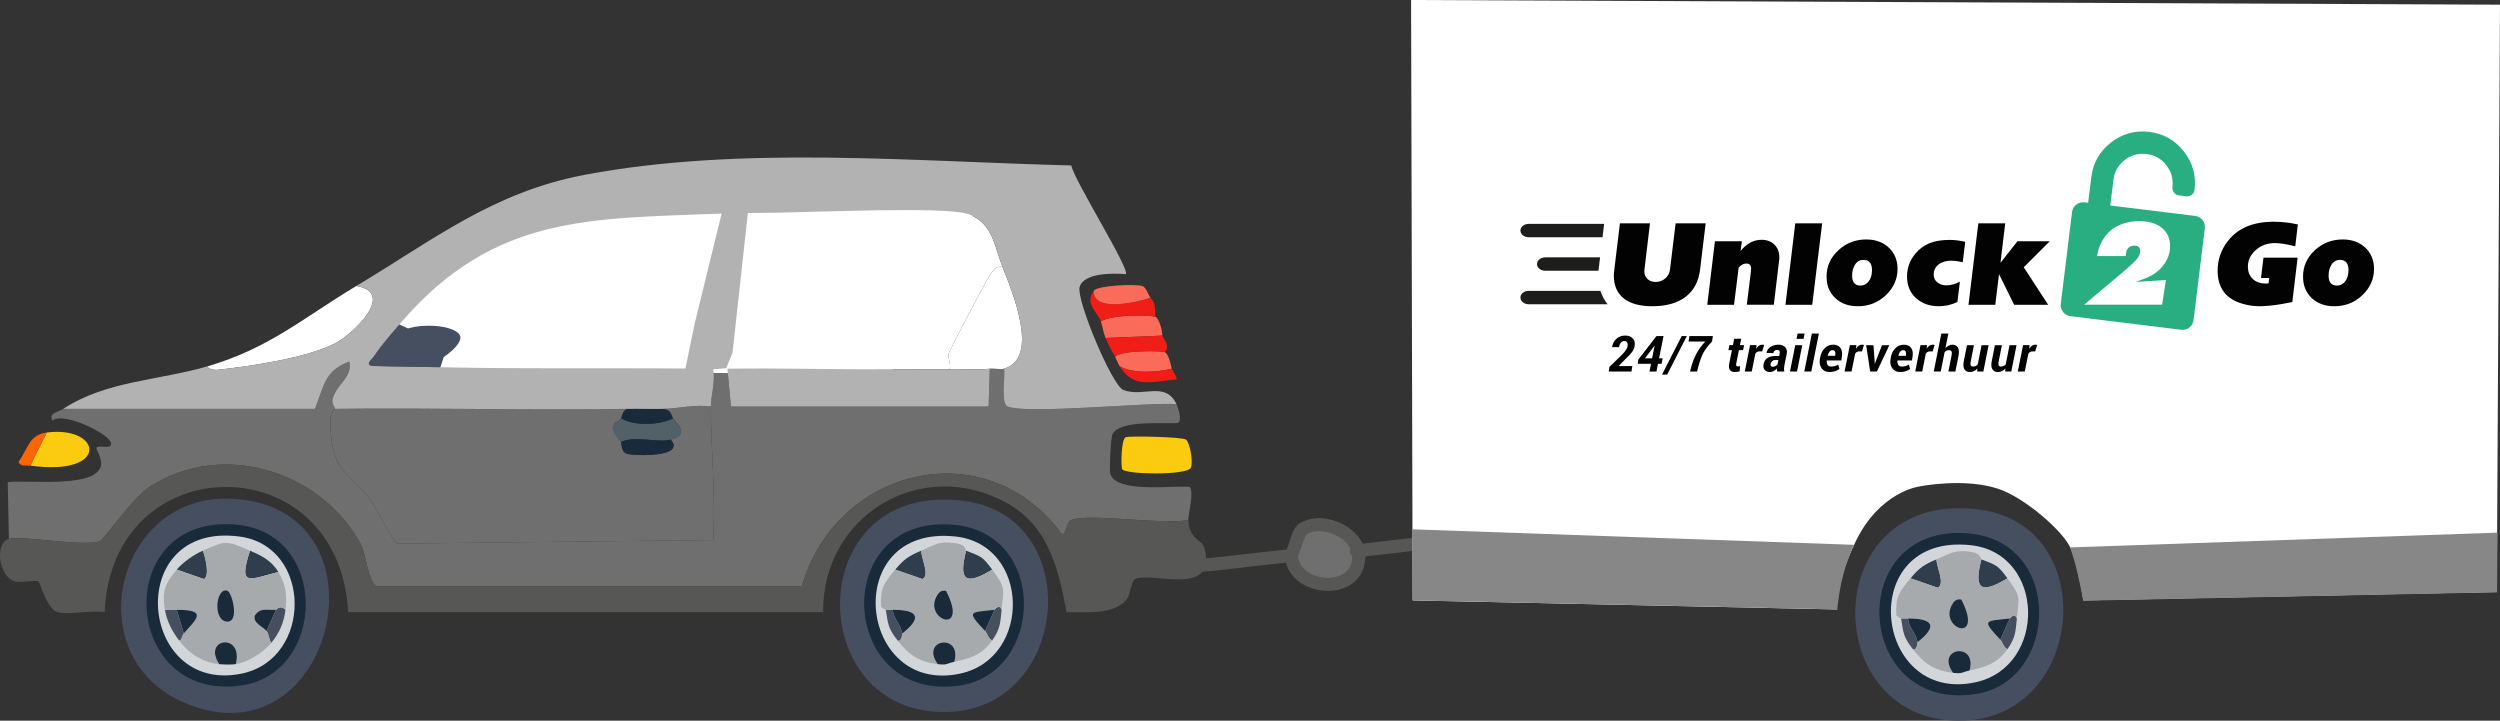 <svg xmlns="http://www.w3.org/2000/svg" xmlns:xlink="http://www.w3.org/1999/xlink" viewBox="0 0 287.804 82.968"><rect x="0" y="0" width="287.804" height="82.968" fill="#333333" stroke="none"/><defs><style>.cls-1,.cls-2{fill:none;}.cls-3{fill:#fb6b5a;}.cls-4{fill:#030202;}.cls-5{fill:#a6aaad;}.cls-6{fill:#fb6503;}.cls-7{fill:#d2d6d9;}.cls-8{fill:#464f60;}.cls-9{fill:#526168;}.cls-10{fill:#1d1d1b;}.cls-11{clip-path:url(#clippath-1);}.cls-12{fill:#192b3a;}.cls-13{fill:#575756;}.cls-14,.cls-15{fill:#fff;}.cls-16{fill:#29ae82;}.cls-17{fill:#706f6f;}.cls-18{fill:#878787;}.cls-2{stroke-linecap:round;stroke-linejoin:round;}.cls-2,.cls-15{stroke:#fff;}.cls-19{fill:#303d4c;}.cls-20{fill:#fbcb10;}.cls-15{stroke-miterlimit:10;}.cls-21{fill:#f11d17;}.cls-22{clip-path:url(#clippath);}.cls-23{fill:#b2b2b2;}</style><clipPath id="clippath"><rect class="cls-1" x="169.385" y="10.122" width="109.48" height="38.04"></rect></clipPath><clipPath id="clippath-1"><rect class="cls-1" x="169.385" y="10.122" width="109.48" height="38.04"></rect></clipPath></defs><g id="Laag_1"><path class="cls-8" d="M163.129,63.368c.411-.048.706-.42.659-.832-.048-.411-.42-.708-.832-.659"></path><path class="cls-5" d="M155.393,63.508c-.015-.135.016-.259.066-.375-.323-.584-.862-1.104-1.6-1.479-1.134-.575-2.449-.665-3.272-.225-.01.005-.105.053-.115.058-.236.166-.453.857-.596,1.315-.132.42-.256.818-.43,1.149l-.034.091c.194,1.602,1.924,2.525,3.569,2.477,1.278-.032,2.654-.663,2.68-2.335.001-.058.014-.115.028-.172-.157-.119-.272-.293-.296-.504Z"></path><path class="cls-13" d="M162.956,61.878l-6.079.703c-.453-.922-1.258-1.716-2.338-2.264-1.598-.812-3.383-.892-4.712-.184-.102.049-.2.101-.285.165-.592.444-.848,1.264-1.096,2.056-.109.346-.22.702-.333.912-1.513.144-3.037.32-4.516.495-1.793.212-3.647.431-5.468.583-.413.035-.719.397-.685.81.033.392.361.688.747.688.021,0,.042-.001.063-.003,1.847-.153,3.713-.375,5.519-.588,1.397-.165,2.834-.33,4.258-.468.563,2.12,2.768,3.238,4.842,3.238.049,0,.098-.001.146-.002,2.4-.061,4.049-1.54,4.139-3.695l.069-.217c.002-.006 0-.012.002-.018.004-.013.007-.025.01-.039l5.89-.681"></path><path class="cls-17" d="M152.981,66.52c-1.646.048-3.375-.875-3.569-2.477l.034-.091c.173-.331.298-.729.43-1.149.143-.458.36-1.15.596-1.315.01-.005.105-.052.115-.058.823-.44,2.138-.35,3.272.225.737.374,1.277.894,1.6,1.479-.05.116-.081.241-.066.375.025.211.139.385.296.504-.014.057-.027.114-.028.172-.026,1.672-1.402,2.303-2.68,2.335Z"></path><path class="cls-17" d="M7.285,47.071c-.558.373-1.784.467-1.224,1.36,1.15-1.185,7.449,1.886,6.666,2.857-.297.369-1.35-.096-1.633.272-.076.099.625,1.157.544,1.905-.308,2.861-8.566,1.727-10.748,2.041l.136,6.53c1.573-.41,8.497.933,10.476.272.405-.135,3.806-5.022,5.714-6.258,8.353-5.41,19.778-1.863,24.352,6.666.457.852.901,4.435,1.769,4.762h48.977c3.972-13.715,21.221-17.855,29.93-5.986.622.011.442-1.384,1.088-1.633,2.111-.812,10.661.613,13.469,0-.03-.504.705-3.406.136-3.809-1.918-.198-8.399.777-9.115-1.497-.12-.379.023-4.225.272-4.626.985-1.587,5.708-1.136,7.483-1.224.572-.229.046-1.795-.136-2.177-3.274-.234-17.358,1.203-19.455.272-.816-.362-.223-3.553-.408-4.354-.386.111-1.143-.057-1.633,0l-.136,4.354h-29.658s-.408-4.354-.408-4.354l-1.093-.005c-.182-.001-.364-.002-.547-.003.301,1.368-.265,3.165-.265,4.362.002,5.089.564,10.26.272,15.373l-36.325.408c-.604-.19-2.447-4.148-3.129-5.034-2.658-3.448-4.328-3.012-4.626-8.435-.1-1.817.527-1.919.544-2.041.021-.146-.466-.618-.272-1.224.553-1.728,2.301-2.43,1.905-4.217-2.773,1.029-2.864,2.645-3.945,5.442H7.285Z"></path><path class="cls-13" d="M1.027,62.036c-1.65.43-1.231,4.304.68,4.898.579.18,2.337-.197,2.721,0,.189.097.969,3.172,2.177,3.537,1.184.358,4.04-.264,5.442,0,.808-19.189,27.061-19.252,28.026,0h54.691c-.122-11.182,11.397-18.045,21.223-12.516,4.753,2.674,5.857,7.556,6.802,12.516,2.019-.024,5.532.362,6.938-1.497.421-.556.478-2.089.952-2.313,1.912-.9,9.308,2.134,8.027-3.401-.3-1.297-1.759-.976-1.905-3.401-2.808.613-11.358-.812-13.469,0-.647.249-.466,1.643-1.088,1.633-8.71-11.869-25.958-7.729-29.93,5.986h-48.977c-.868-.326-1.312-3.91-1.769-4.762-4.575-8.53-16-12.076-24.352-6.666-1.908,1.236-5.309,6.123-5.714,6.258-1.979.661-8.903-.682-10.476-.272Z"></path><path class="cls-14" d="M23.883,42.174c.028.317.853.434,1.088.408,3.707-.4,10.517-1.376,13.741-3.129,2.06-1.121,6.866-5.771,2.313-6.53-6.189,3.706-9.99,7.152-17.142,9.251Z"></path><path class="cls-20" d="M136.53,50.608c-.389-.313-6.547-.446-6.938-.272-.539.239-.551,3.353-.408,3.673.276.62,7.374.737,7.891-.136.311-.526-.051-2.868-.544-3.265Z"></path><path class="cls-20" d="M5.38,49.792l-1.905,3.809c9.208,1.28,8.306-4.619,1.905-3.809Z"></path><path class="cls-3" d="M126.735,37.004c.201.606.251,1.195.544,1.905l6.53-.272c0-.727-.442-2.095-.816-2.177-1.19-.26-5.207-.2-6.258.544Z"></path><path class="cls-21" d="M126.735,37.004c1.051-.745,5.068-.804,6.258-.544,0-.75-.049-1.224-.086-1.385-.073-.318-.077-.331-.458-.792-1.759.576-6.648,1.669-6.53-.816-1.121,1.521.463,2.469.816,3.537Z"></path><path class="cls-3" d="M128.367,41.085c.205.372.313.711.544,1.088,1.607.89,4.182.686,5.986.272-.126-.491-.353-1.711-.816-1.905-.436-.182-5.202-.224-5.714.544Z"></path><path class="cls-21" d="M127.279,38.908c.397.964.53,1.162,1.088,2.177.511-.768,5.278-.726,5.714-.544.029-.124.276-.196.272-.544.052-.478-.388-.992-.544-1.36l-6.53.272Z"></path><path class="cls-3" d="M125.918,33.466c-.118,2.485,4.771,1.392,6.53.816-.25-.303-.496-1.22-.952-1.36-.762-.234-5.116-.082-5.578.544Z"></path><path class="cls-21" d="M128.911,42.174c1.584,2.589,3.633,1.764,6.53,1.497.092-.244-.511-1.096-.544-1.224-1.805.414-4.379.618-5.986-.272Z"></path><path class="cls-6" d="M3.476,53.601l1.905-3.809c-2.078.263-2.097,1.81-3.265,3.401.384.606.84.336,1.36.408Z"></path><path class="cls-17" d="M76.397,47.071c.951.18.808.673,1.088,1.088.409.606,2.03,1.823-.272,2.449,1.831,2.103-4.352,1.868-5.034,1.633-.725-.25-.593-1.222-.68-1.36-.467-.744-1.059-.899-.816-2.041.053-.251.594-.334.816-.68.146-.227.155-1.0.816-1.088-11.22.189-22.505-.141-33.74,0-.017.122-.644.224-.544,2.041.297,5.423,1.967,4.987,4.626,8.435.683.885,2.525,4.843,3.129,5.034l36.325-.408c.291-5.114-.271-10.285-.272-15.373-1.805-.257-3.679.228-5.442.272Z"></path><path class="cls-14" d="M109.32,42.5c1.492-.045,3.193.113,4.626-.054.489-.057,1.247.111,1.633,0,4.185-1.208.94-8.917-.163-11.7-.746-.234-1.14.478-1.469.952-.442.636-4.661,8.611-4.762,9.115-.074.37.328,1.18.136,1.687Z"></path><path class="cls-14" d="M111.497,24.651c-.084-.032-.182-.027-.272-.054.095,1.439-1.141.794-1.633,1.388-.581.702-6.649,13.155-7.074,14.421-.245.731-.368,1.302-.272,2.095,2.353-.024,4.727.071,7.074,0,.192-.507-.21-1.317-.136-1.687.1-.504,4.32-8.479,4.762-9.115.33-.475.723-1.186,1.469-.952-.961-2.425-1.096-5.025-3.918-6.095Z"></path><path class="cls-8" d="M46.321,36.957c-1.014,1.167-2.476,2.821-3.286,4.077-.199.308-1.004.865-.287,1.089,2.825.138,5.655.098,8.477.161l.269-.848c5.246-3.807-1.046-5.07-4.482-4.161l-.69-.319Z"></path><path class="cls-9" d="M71.499,48.16c-.223.346-.763.429-.816.68-.243,1.142.349,1.297.816,2.041,1.577-.773,4.241.128,5.714-.272,2.302-.625.681-1.843.272-2.449-1.527.775-4.385.939-5.986,0Z"></path><path class="cls-12" d="M71.499,50.881c.087.138-.045,1.11.68,1.36.681.235,6.865.47,5.034-1.633-1.472.4-4.137-.501-5.714.272Z"></path><path class="cls-12" d="M72.316,47.071c-.662.088-.67.861-.816,1.088,1.601.939,4.459.775,5.986,0-.281-.416-.137-.908-1.088-1.088-1.355.034-2.726-.023-4.081,0Z"></path><path class="cls-8" d="M111.089,57.683c-18.163-2.468-18.775,22.784-3.809,24.216,15.77,1.51,18.291-22.249,3.809-24.216Z"></path><path class="cls-12" d="M109.729,60.404c-14.355-1.213-13.199,20.636.816,18.502,9.647-1.469,10.174-17.574-.816-18.502Z"></path><path class="cls-7" d="M110.001,61.764c-13.334-1.449-11.299,18.342.544,15.781,8.275-1.789,8.05-14.847-.544-15.781Z"></path><path class="cls-19" d="M111.225,63.397c-.868,3.347-.17,4.106,2.993,2.177-1.109-1.505-1.214-1.485-2.993-2.177Z"></path><path class="cls-19" d="M103.062,65.574l3.129,1.088c.907-.425-.163-2.415-.136-3.265-1.442.603-1.987.977-2.993,2.177Z"></path><path class="cls-8" d="M101.974,70.199c.281,1.642.211,2.058,1.36,3.537.45.237.553-.768.544-.816-.208-1.104-1.04-1.659-1.088-2.721h-.816Z"></path><path class="cls-8" d="M114.49,70.199l-1.088,2.449c.281.301.331.844.816,1.088.925-1.318.936-1.965,1.088-3.537-.284-.745-.776-.005-.816,0Z"></path><path class="cls-5" d="M106.055,63.397c-.027.85,1.043,2.84.136,3.265l-3.129-1.088c-1.278,1.524-1.746,2.107-1.633,4.217.011.202.538.375.544.408h.816c2.817,0,3.493.838,1.088,2.721.009.048-.094,1.053-.544.816,1.318,1.696,2.53,2.487,4.626,2.721-2.096-2.894,2.825-3.633,1.905-.272,1.803-.4,3.158-.746,4.354-2.449-.485-.245-.535-.787-.816-1.088-2.195-2.355-1.817-2.125,1.088-2.449.041-.005.533-.745.816,0,.248-2.552.501-2.468-1.088-4.626-3.163,1.929-3.861,1.17-2.993-2.177-.058-.023-.045-.646-.952-.816-2.154-.404-2.725.192-4.217.816Z"></path><path class="cls-12" d="M107.96,76.457c1.141.128.943-.059,1.905-.272.921-3.361-4.001-2.622-1.905.272Z"></path><path class="cls-12" d="M108.912,68.023c-.434-.074-.712.05-.952.408-1.92,2.861,3.689,4.923.952-.408Z"></path><path class="cls-12" d="M113.402,72.648l1.088-2.449c-2.906.324-3.284.094-1.088,2.449Z"></path><path class="cls-12" d="M102.79,70.199c.049,1.062.88,1.617,1.088,2.721,2.405-1.883,1.728-2.721-1.088-2.721Z"></path><path class="cls-8" d="M26.468,57.411c-13.117-.452-17.512,18.047-5.442,23.4,17.513,7.767,24.586-22.74,5.442-23.4Z"></path><path class="cls-12" d="M27.284,60.404c-14.538-1.387-13.412,20.555.544,18.502,9.738-1.432,10.095-17.487-.544-18.502Z"></path><path class="cls-7" d="M27.556,61.764c-13.372-1.745-11.684,18.245.272,15.781,8.19-1.688,8.147-14.683-.272-15.781Z"></path><path class="cls-19" d="M28.78,63.397c-1.353,4.194-.17,3.333,3.265,2.449-.775-1.291-1.93-1.882-3.265-2.449Z"></path><path class="cls-19" d="M20.346,65.574l3.129,1.088c.713-.294.141-2.681-.136-3.265-1.03.466-2.256,1.301-2.993,2.177Z"></path><path class="cls-8" d="M31.774,70.199l-1.088,2.449c.31.421.239.923.544,1.36.93-1.133,1.459-2.325,1.633-3.809-.635-.626-1.034-.005-1.088,0Z"></path><path class="cls-8" d="M18.985,70.199c.209,1.286.847,2.504,1.633,3.537.336-.018.341-.587.544-.816l-.816-2.721h-1.36Z"></path><path class="cls-5" d="M23.339,63.397c.277.584.849,2.971.136,3.265l-3.129-1.088c-1.362,1.617-1.709,2.483-1.36,4.626h1.36c3.603,0,2.3,1.044.816,2.721-.203.23-.208.798-.544.816,1.202,1.582,2.782,2.535,4.626,2.721-2.009-3.01,2.824-3.669,1.905,0,1.387-.216,3.177-1.347,4.081-2.449-.305-.437-.234-.94-.544-1.36-.341-.463-1.591-.897-1.36-1.769.645-.999,1.446-.592,2.449-.68.054-.005.453-.626,1.088,0,.186-1.589.073-2.871-.816-4.354-3.435.884-4.618,1.745-3.265-2.449-2.706-1.148-2.699-1.24-5.442,0Z"></path><path class="cls-12" d="M25.243,76.457c.492.05,1.44.073,1.905,0,.919-3.669-3.914-3.01-1.905,0Z"></path><path class="cls-12" d="M26.196,68.023c-1.334-.535-1.773,3.531,0,3.537,1.377.005.519-3.329,0-3.537Z"></path><path class="cls-12" d="M20.346,70.199l.816,2.721c1.484-1.677,2.787-2.721-.816-2.721Z"></path><path class="cls-12" d="M30.685,72.648l1.088-2.449c-1.002.088-1.803-.318-2.449.68-.231.871,1.019,1.305,1.36,1.769Z"></path><path class="cls-1" d="M46.321,36.957c-1.014,1.167-2.476,2.821-3.286,4.077-.199.308-1.004.865-.287,1.089,2.825.138,5.655.098,8.477.161,8.096.181,16.221.08,24.321.121l3.359.017,1.066-5.156,3.103-12.674c-.121.004-.241.003-.363.008-14.849.586-25.805.174-36.39,12.358Z"></path><path class="cls-2" d="M111.497,24.651c-.084-.032-.182-.027-.272-.054"></path><path class="cls-15" d="M89.73,24.487l-7.019.112c-14.849.586-25.805.174-36.39,12.358l.69.319c3.436-.909,9.729.354,4.482,4.161l-.268.848c8.096.181,16.221.08,24.321.121l7.105.035v0l1.093.005c6.166-.096,12.338.117,18.502.054-.096-.793.027-1.364.272-2.095.425-1.266,6.494-13.719,7.074-14.421.491-.594,1.728.051,1.633-1.388-2.631-.81-17.631-.17-21.495-.109Z"></path><path class="cls-23" d="M129.319,44.894c-1.304-.511-5.423-10.372-5.034-11.836.448-1.686,3.934-1.617,5.306-1.497.631-.375-6.051-11.002-6.258-12.516-18.233-.446-38.036-2.313-56.052,1.088-10.501,1.983-17.389,7.478-26.257,12.788,4.554.759-.253,5.41-2.313,6.53-3.224,1.754-10.034,2.729-13.741,3.129-.236.025-1.06-.091-1.088-.408-5.546,1.628-11.689,1.663-16.598,4.898h28.978c1.082-2.797,1.172-4.413,3.945-5.442.396,1.787-1.351,2.489-1.905,4.217-.194.606.293,1.078.272,1.224,11.235-.141,22.52.189,33.74,0,1.356-.023,2.726.034,4.081,0,1.763-.044,3.637-.529,5.442-.272-0-1.173.538-2.919.277-4.276l1.489-.138.731-1.797,1.76-16.064c1.209-.013,2.418-.019,3.634-.038,3.865-.061,18.864-.701,21.495.109.09.028.188.023.272.054,2.822,1.07,2.957,3.669,3.918,6.095,1.103,2.783,4.348,10.492.163,11.7.185.801-.408,3.991.408,4.354,2.097.931,16.181-.506,19.455-.272-1.29-2.701-3.842-.739-6.122-1.633ZM79.971,37.265l-1.066,5.156-3.359-.017c-8.099-.04-16.225.061-24.321-.121-2.822-.063-5.652-.023-8.477-.161-.717-.224.089-.781.287-1.089.811-1.256,2.272-2.91,3.286-4.077,10.585-12.184,21.54-11.772,36.39-12.358.121-.005.242-.004.363-.008l-3.103,12.674Z"></path><path class="cls-23" d="M109.32,42.5c-2.347.071-4.721-.024-7.074,0-6.165.062-12.336-.151-18.502-.054l.408,4.354h29.658l.136-4.354c-1.433.167-3.133.009-4.626.054Z"></path></g><g id="Laag_3"><path class="cls-14" d="M211.506,70.16s-.692-1.91,2.078-7.735,7.363-6.42,7.363-6.42c0,0,5.217-1.056,9.173.294,2.843.97,6.922,4.454,8.057,6.434.961,1.678,1.663,6.385,1.663,6.385l47.597-.965.366-67.615-125.356-.538.18,69.118,48.878,1.042Z"></path></g><g id="Laag_4"><path class="cls-8" d="M227.967,58.682c-18.163-2.468-18.775,22.784-3.809,24.216,15.77,1.51,18.291-22.249,3.809-24.216Z"></path><path class="cls-12" d="M226.607,61.403c-14.355-1.213-13.199,20.636.816,18.502,9.647-1.469,10.174-17.574-.816-18.502Z"></path><path class="cls-7" d="M226.879,62.764c-13.334-1.449-11.299,18.342.544,15.781,8.275-1.789,8.05-14.847-.544-15.781Z"></path><path class="cls-19" d="M228.104,64.396c-.868,3.347-.17,4.106,2.993,2.177-1.109-1.505-1.214-1.485-2.993-2.177Z"></path><path class="cls-19" d="M219.941,66.573l3.129,1.088c.907-.425-.163-2.415-.136-3.265-1.442.603-1.987.977-2.993,2.177Z"></path><path class="cls-8" d="M218.852,71.199c.281,1.642.211,2.058,1.36,3.537.45.237.553-.768.544-.816-.208-1.104-1.04-1.659-1.088-2.721h-.816Z"></path><path class="cls-8" d="M231.369,71.199l-1.088,2.449c.281.301.331.844.816,1.088.925-1.318.936-1.965,1.088-3.537-.284-.745-.776-.005-.816,0Z"></path><path class="cls-5" d="M222.934,64.396c-.027.85,1.043,2.84.136,3.265l-3.129-1.088c-1.278,1.524-1.746,2.107-1.633,4.217.011.202.538.375.544.408h.816c2.817,0,3.493.838,1.088,2.721.009.048-.094,1.053-.544.816,1.318,1.696,2.53,2.487,4.626,2.721-2.096-2.894,2.825-3.633,1.905-.272,1.803-.4,3.158-.746,4.354-2.449-.485-.245-.535-.787-.816-1.088-2.195-2.355-1.817-2.125,1.088-2.449.041-.005.533-.745.816,0,.248-2.552.501-2.468-1.088-4.626-3.163,1.929-3.861,1.17-2.993-2.177-.058-.023-.045-.646-.952-.816-2.154-.404-2.725.192-4.217.816Z"></path><path class="cls-12" d="M224.838,77.457c1.141.128.943-.059,1.905-.272.921-3.361-4.001-2.622-1.905.272Z"></path><path class="cls-12" d="M225.791,69.022c-.434-.074-.712.05-.952.408-1.92,2.861,3.689,4.923.952-.408Z"></path><path class="cls-12" d="M230.28,73.648l1.088-2.449c-2.906.324-3.284.094-1.088,2.449Z"></path><path class="cls-12" d="M219.669,71.199c.049,1.062.88,1.617,1.088,2.721,2.405-1.883,1.728-2.721-1.088-2.721Z"></path><path class="cls-18" d="M162.628,69.118l-.053-8.183,50.87,1.786s-.196.18-.948,2.434-.991,5.005-.991,5.005l-48.878-1.042Z"></path><path class="cls-18" d="M239.84,69.159s-.644-3.338-1.084-4.763c-.426-1.379-.432-1.379-.432-1.379l49.184-1.699-.039,6.867-47.629.974Z"></path><g class="cls-22"><g class="cls-11"><path class="cls-4" d="M187.815,42.771h-2.617l.087-.538,1.453-1.414c.21-.219.362-.403.459-.554.096-.15.155-.29.175-.419.028-.178.01-.32-.053-.426-.063-.107-.17-.16-.32-.16-.159,0-.293.065-.402.195-.109.13-.181.299-.215.509h-.783l-.008-.017c.054-.383.218-.699.492-.946.274-.248.613-.372,1.017-.372.382,0,.671.111.87.332.198.222.269.512.213.871-.043.258-.141.487-.294.687-.153.2-.408.472-.763.816l-.774.788.008.017h1.557l-.101.631Z"></path><path class="cls-4" d="M190.997,41.254h.412l-.126.631h-.412l-.177.886h-.805l.177-.886h-1.529l.062-.488,2.101-2.709h.81l-.513,2.566ZM189.373,41.254h.819l.286-1.442-.014-.008-.065.087-1.026,1.363Z"></path><polygon class="cls-4" points="191.929 43.122 191.335 43.122 193.601 38.688 194.193 38.688 191.929 43.122"></polygon><path class="cls-4" d="M197.091,39.319c-.494.508-.845.98-1.054,1.415-.21.435-.397.976-.561,1.622l-.107.415h-.808l.107-.415c.153-.602.365-1.154.635-1.655s.607-.962,1.011-1.383h-1.927l.101-.631h2.704l-.101.631Z"></path><path class="cls-4" d="M200.453,38.993l-.149.743h.479l-.115.575h-.48l-.309,1.545c-.026.127-.022.214.011.259.034.046.088.069.163.069.049,0,.094-.002.136-.007.042-.005.086-.013.133-.024l-.05.592c-.094.028-.184.049-.272.063-.088.014-.182.021-.283.021-.252,0-.439-.079-.561-.238-.122-.159-.15-.403-.084-.732l.309-1.548h-.404l.115-.575h.404l.149-.743h.808Z"></path><path class="cls-4" d="M202.861,40.46l-.322-.008c-.099,0-.188.024-.265.071-.078.048-.144.116-.198.203l-.409,2.045h-.805l.606-3.035h.752l-.045.39.014.008c.084-.144.184-.256.299-.335.115-.079.24-.119.374-.119.037,0,.079.004.123.01.045.006.082.014.109.024l-.233.746Z"></path><path class="cls-4" d="M204.6,42.771c-.011-.056-.02-.114-.025-.174-.006-.06-.008-.121-.008-.182-.11.123-.235.223-.373.3-.138.077-.287.115-.446.115-.258,0-.457-.084-.597-.252s-.182-.389-.126-.662c.063-.316.214-.551.451-.705.238-.154.566-.231.985-.231h.365l.048-.241c.03-.155.021-.271-.028-.346-.048-.076-.138-.114-.269-.114-.109,0-.202.033-.28.098-.079.065-.128.154-.149.266l-.777-.003-.006-.017c.045-.275.194-.501.449-.677.254-.176.566-.265.934-.265.32,0,.573.094.759.28.186.187.246.448.181.783l-.252,1.254c-.032.153-.049.29-.052.41-.003.12.006.241.027.365h-.808ZM204.089,42.224c.097,0,.195-.026.293-.077.098-.051.18-.115.246-.192l.104-.513h-.365c-.138,0-.256.044-.353.132-.097.088-.157.193-.179.314-.022.108-.011.191.034.249.045.058.119.087.222.087"></path><path class="cls-4" d="M206.875,42.771h-.808l.606-3.034h.808l-.606,3.034ZM207.627,39.01h-.808l.123-.614h.808l-.123.614Z"></path><polygon class="cls-4" points="208.52 42.771 207.712 42.771 208.587 38.396 209.395 38.396 208.52 42.771"></polygon><path class="cls-4" d="M210.622,42.83c-.398,0-.701-.141-.909-.423-.208-.283-.276-.638-.205-1.066l.017-.112c.075-.469.249-.845.523-1.127.274-.282.608-.423,1.003-.421.372,0,.647.125.825.374.178.249.234.582.168.997l-.07.446h-1.677c-.015.214.02.385.104.511.084.126.22.19.407.19.157,0,.296-.019.418-.056.121-.037.253-.094.396-.171l.137.506c-.129.1-.293.183-.492.251-.199.068-.414.101-.644.101M210.95,40.312c-.127,0-.238.059-.332.175-.095.117-.165.269-.212.456l.005.014h.858l.011-.073c.028-.181.016-.322-.035-.422-.051-.1-.15-.15-.296-.15"></path><path class="cls-4" d="M214.35,40.46l-.322-.008c-.099,0-.187.024-.265.071-.078.048-.144.116-.198.203l-.409,2.045h-.805l.606-3.035h.752l-.045.39.014.008c.085-.144.184-.256.299-.335.115-.079.24-.119.374-.119.037,0,.079.004.123.01.045.006.082.014.11.024l-.233.746Z"></path><polygon class="cls-4" points="215.816 41.641 215.822 41.879 215.839 41.882 215.92 41.641 216.66 39.737 217.505 39.737 216.069 42.771 215.298 42.771 214.832 39.737 215.676 39.737 215.816 41.641"></polygon><path class="cls-4" d="M218.756,42.83c-.398,0-.701-.141-.909-.423-.207-.283-.276-.638-.205-1.066l.017-.112c.075-.469.249-.845.523-1.127.274-.282.608-.423,1.003-.421.372,0,.647.125.825.374.178.249.234.582.168.997l-.07.446h-1.677c-.015.214.02.385.104.511.084.126.22.19.407.19.157,0,.296-.019.418-.056.121-.037.253-.094.395-.171l.138.506c-.129.1-.293.183-.492.251-.199.068-.413.101-.644.101M219.084,40.312c-.127,0-.238.059-.332.175-.095.117-.165.269-.212.456l.005.014h.858l.011-.073c.028-.181.016-.322-.035-.422-.051-.1-.15-.15-.296-.15"></path><path class="cls-4" d="M222.484,40.46l-.322-.008c-.099,0-.187.024-.265.071-.078.048-.144.116-.198.203l-.409,2.045h-.805l.606-3.035h.752l-.045.39.014.008c.085-.144.184-.256.299-.335.115-.079.24-.119.374-.119.037,0,.079.004.123.01.045.006.082.014.11.024l-.233.746Z"></path><path class="cls-4" d="M223.963,40.075c.112-.128.238-.226.377-.293.139-.068.284-.101.436-.101.276,0,.482.107.617.321.135.214.159.537.073.969l-.359,1.801h-.808l.362-1.81c.05-.253.049-.424-.003-.514s-.155-.135-.308-.135c-.09,0-.176.02-.258.06-.083.04-.157.097-.225.17l-.443,2.229h-.808l.875-4.375h.808l-.336,1.679Z"></path><path class="cls-4" d="M227.616,42.771l.022-.347c-.116.133-.246.235-.391.303-.145.069-.302.103-.472.103-.279,0-.486-.104-.623-.313-.136-.208-.162-.525-.075-.949l.364-1.831h.805l-.367,1.841c-.047.236-.048.399-.003.488.045.089.133.133.264.133.106,0,.206-.021.299-.065.093-.043.174-.105.245-.185l.44-2.212h.808l-.606,3.035h-.71Z"></path><path class="cls-4" d="M230.834,42.771l.022-.347c-.116.133-.246.235-.391.303-.145.069-.302.103-.472.103-.279,0-.486-.104-.623-.313-.136-.208-.162-.525-.075-.949l.364-1.831h.805l-.367,1.841c-.047.236-.048.399-.003.488.045.089.133.133.264.133.106,0,.206-.021.299-.065.093-.043.174-.105.245-.185l.44-2.212h.808l-.606,3.035h-.71Z"></path><path class="cls-4" d="M234.29,40.46l-.322-.008c-.099,0-.187.024-.265.071-.078.048-.144.116-.198.203l-.409,2.045h-.805l.606-3.035h.752l-.045.39.014.008c.085-.144.184-.256.299-.335.115-.079.24-.119.374-.119.037,0,.079.004.123.01.045.006.082.014.11.024l-.233.746Z"></path><path class="cls-10" d="M175.988,25.774c-.528,0-.954.344-.954.77s.427.77.954.77h8.498l.186-1.541h-8.684Z"></path><path class="cls-10" d="M175.988,33.483c-.528,0-.954.345-.954.77,0,.427.427.771.954.771h9.083c-.325-.403-.623-.909-.823-1.542h-8.261Z"></path><path class="cls-10" d="M184.205,29.628h-6.309c-.528,0-.954.344-.954.77s.427.771.954.771h6.124c.012-.133.028-.274.051-.434l.134-1.108Z"></path><path class="cls-4" d="M196.36,25.707l-.637,5.268c-.156,1.388-.707,2.448-1.652,3.18-.945.733-2.233,1.099-3.863,1.099-1.431,0-2.526-.301-3.284-.904-.759-.603-1.138-1.481-1.138-2.634,0-.06.004-.156.013-.286.008-.13.026-.282.052-.455l.637-5.268h3.46l-.637,5.333-.013.195c0,.356.119.649.358.878.238.23.553.345.943.345.416,0,.782-.132,1.099-.397.316-.264.501-.605.553-1.021l.65-5.333h3.46Z"></path><path class="cls-4" d="M196.542,35.086l.885-7.311h3.096l-.143,1.119c.694-.859,1.496-1.288,2.406-1.288.616,0,1.112.184,1.489.553.377.369.566.861.566,1.476,0,.182-.013.334-.039.455l-.598,4.995h-3.109l.468-3.772.026-.39c0-.39-.187-.585-.559-.585-.295,0-.585.156-.872.469l-.533,4.279h-3.083Z"></path><polygon class="cls-4" points="205.544 35.086 206.675 25.707 209.771 25.707 208.626 35.086 205.544 35.086"></polygon><path class="cls-4" d="M214.844,27.567c1.067,0,1.934.315,2.601.943.668.629,1.002,1.446,1.002,2.452,0,1.162-.446,2.168-1.34,3.018-.893.85-1.968,1.275-3.226,1.275-1.075,0-1.947-.316-2.615-.95-.33-.321-.577-.683-.741-1.086-.165-.403-.247-.865-.247-1.385,0-1.197.464-2.215,1.392-3.057.885-.807,1.943-1.21,3.174-1.21M214.532,29.922c-.442,0-.781.2-1.014.598-.2.347-.299.75-.299,1.21,0,.763.321,1.145.962,1.145.391,0,.709-.165.956-.494.247-.33.371-.759.371-1.288,0-.78-.325-1.171-.975-1.171"></path><path class="cls-4" d="M226.239,27.84l-.286,2.342c-.52-.113-.962-.169-1.327-.169-.598,0-1.084.146-1.457.436-.373.29-.559.683-.559,1.177,0,.356.136.648.41.878.273.23.627.345,1.06.345.494,0,1.01-.143,1.548-.429l-.286,2.341c-.685.33-1.392.494-2.121.494-1.084,0-1.968-.312-2.653-.937-.685-.624-1.028-1.452-1.028-2.484,0-.989.325-1.873.976-2.654.442-.529.978-.921,1.606-1.177.629-.256,1.394-.384,2.296-.384.295,0,.594.018.897.052.303.035.611.091.924.169"></path><polygon class="cls-4" points="226.616 35.086 227.748 25.707 230.844 25.707 230.297 30.26 232.249 27.775 235.969 27.775 232.977 30.767 235.787 35.086 231.872 35.086 230.128 31.561 229.699 35.086 226.616 35.086"></polygon><path class="cls-16" d="M242.937,23.657l.362-2.949c.115-.938.545-1.697,1.29-2.28.745-.582,1.586-.815,2.524-.7.937.115,1.697.545,2.279,1.29.582.745.815,1.586.7,2.523-.028.231.031.44.179.629.148.189.336.297.566.325l.849.105c.23.028.44-.032.628-.179.188-.148.298-.336.326-.566.2-1.636-.209-3.107-1.229-4.413-1.02-1.305-2.349-2.059-3.985-2.261-1.636-.2-3.107.21-4.413,1.23-1.306,1.02-2.059,2.348-2.26,3.985l-.362,2.95-.425-.053c-.353-.043-.669.044-.948.261-.278.217-.438.502-.482.856l-1.296,10.559c-.044.353.043.669.26.948.217.278.502.438.857.482l12.737,1.564c.353.043.67-.044.948-.26.278-.217.439-.503.482-.857l1.296-10.558c.044-.354-.043-.67-.261-.948-.217-.278-.503-.439-.856-.482l-9.765-1.199Z"></path><path class="cls-14" d="M239.941,35.068l4.774-4.019c.555-.469.971-.865,1.249-1.19.277-.325.416-.631.416-.917,0-.442-.213-.664-.637-.664-.677,0-1.015.399-1.015,1.197h-3.304c.069-.46.182-.872.338-1.236.382-.902.958-1.591,1.73-2.068.39-.234.817-.412,1.281-.533.464-.121.969-.182,1.515-.182,1.084,0,1.945.258,2.582.774.638.516.956,1.221.956,2.114,0,.789-.26,1.522-.781,2.199-.52.676-1.231,1.183-2.133,1.522l-1.054.39,3.486-.221-.442,2.836h-8.963Z"></path><path class="cls-4" d="M264.533,25.837l-.299,2.511c-.512-.121-.954-.213-1.327-.273-.373-.061-.725-.091-1.054-.091-.833,0-1.552.264-2.159.793-.607.529-.911,1.171-.911,1.925,0,.581.184,1.049.553,1.405.368.356.86.533,1.476.533h.156c.06,0,.126-.008.195-.026l.065-.612h-.937l.286-2.341h3.929l-.611,5.112-1.392.26c-.963.147-1.748.221-2.354.221-.676,0-1.34-.095-1.99-.286-1.908-.546-2.862-1.817-2.862-3.811,0-1.249.386-2.376,1.158-3.382,1.144-1.5,2.913-2.25,5.307-2.25.564,0,1.127.039,1.691.117.217.026.577.091,1.08.195"></path><path class="cls-4" d="M269.697,27.567c1.066,0,1.934.315,2.601.943.668.629,1.002,1.446,1.002,2.452,0,1.162-.447,2.168-1.34,3.018-.894.85-1.969,1.275-3.226,1.275-1.075,0-1.947-.316-2.615-.95-.33-.321-.577-.683-.741-1.086-.165-.403-.248-.865-.248-1.385,0-1.197.464-2.215,1.392-3.057.885-.807,1.943-1.21,3.174-1.21M269.385,29.922c-.442,0-.781.2-1.014.598-.2.347-.299.75-.299,1.21,0,.763.321,1.145.963,1.145.39,0,.709-.165.956-.494.247-.33.371-.759.371-1.288,0-.78-.325-1.171-.976-1.171"></path></g></g></g></svg>